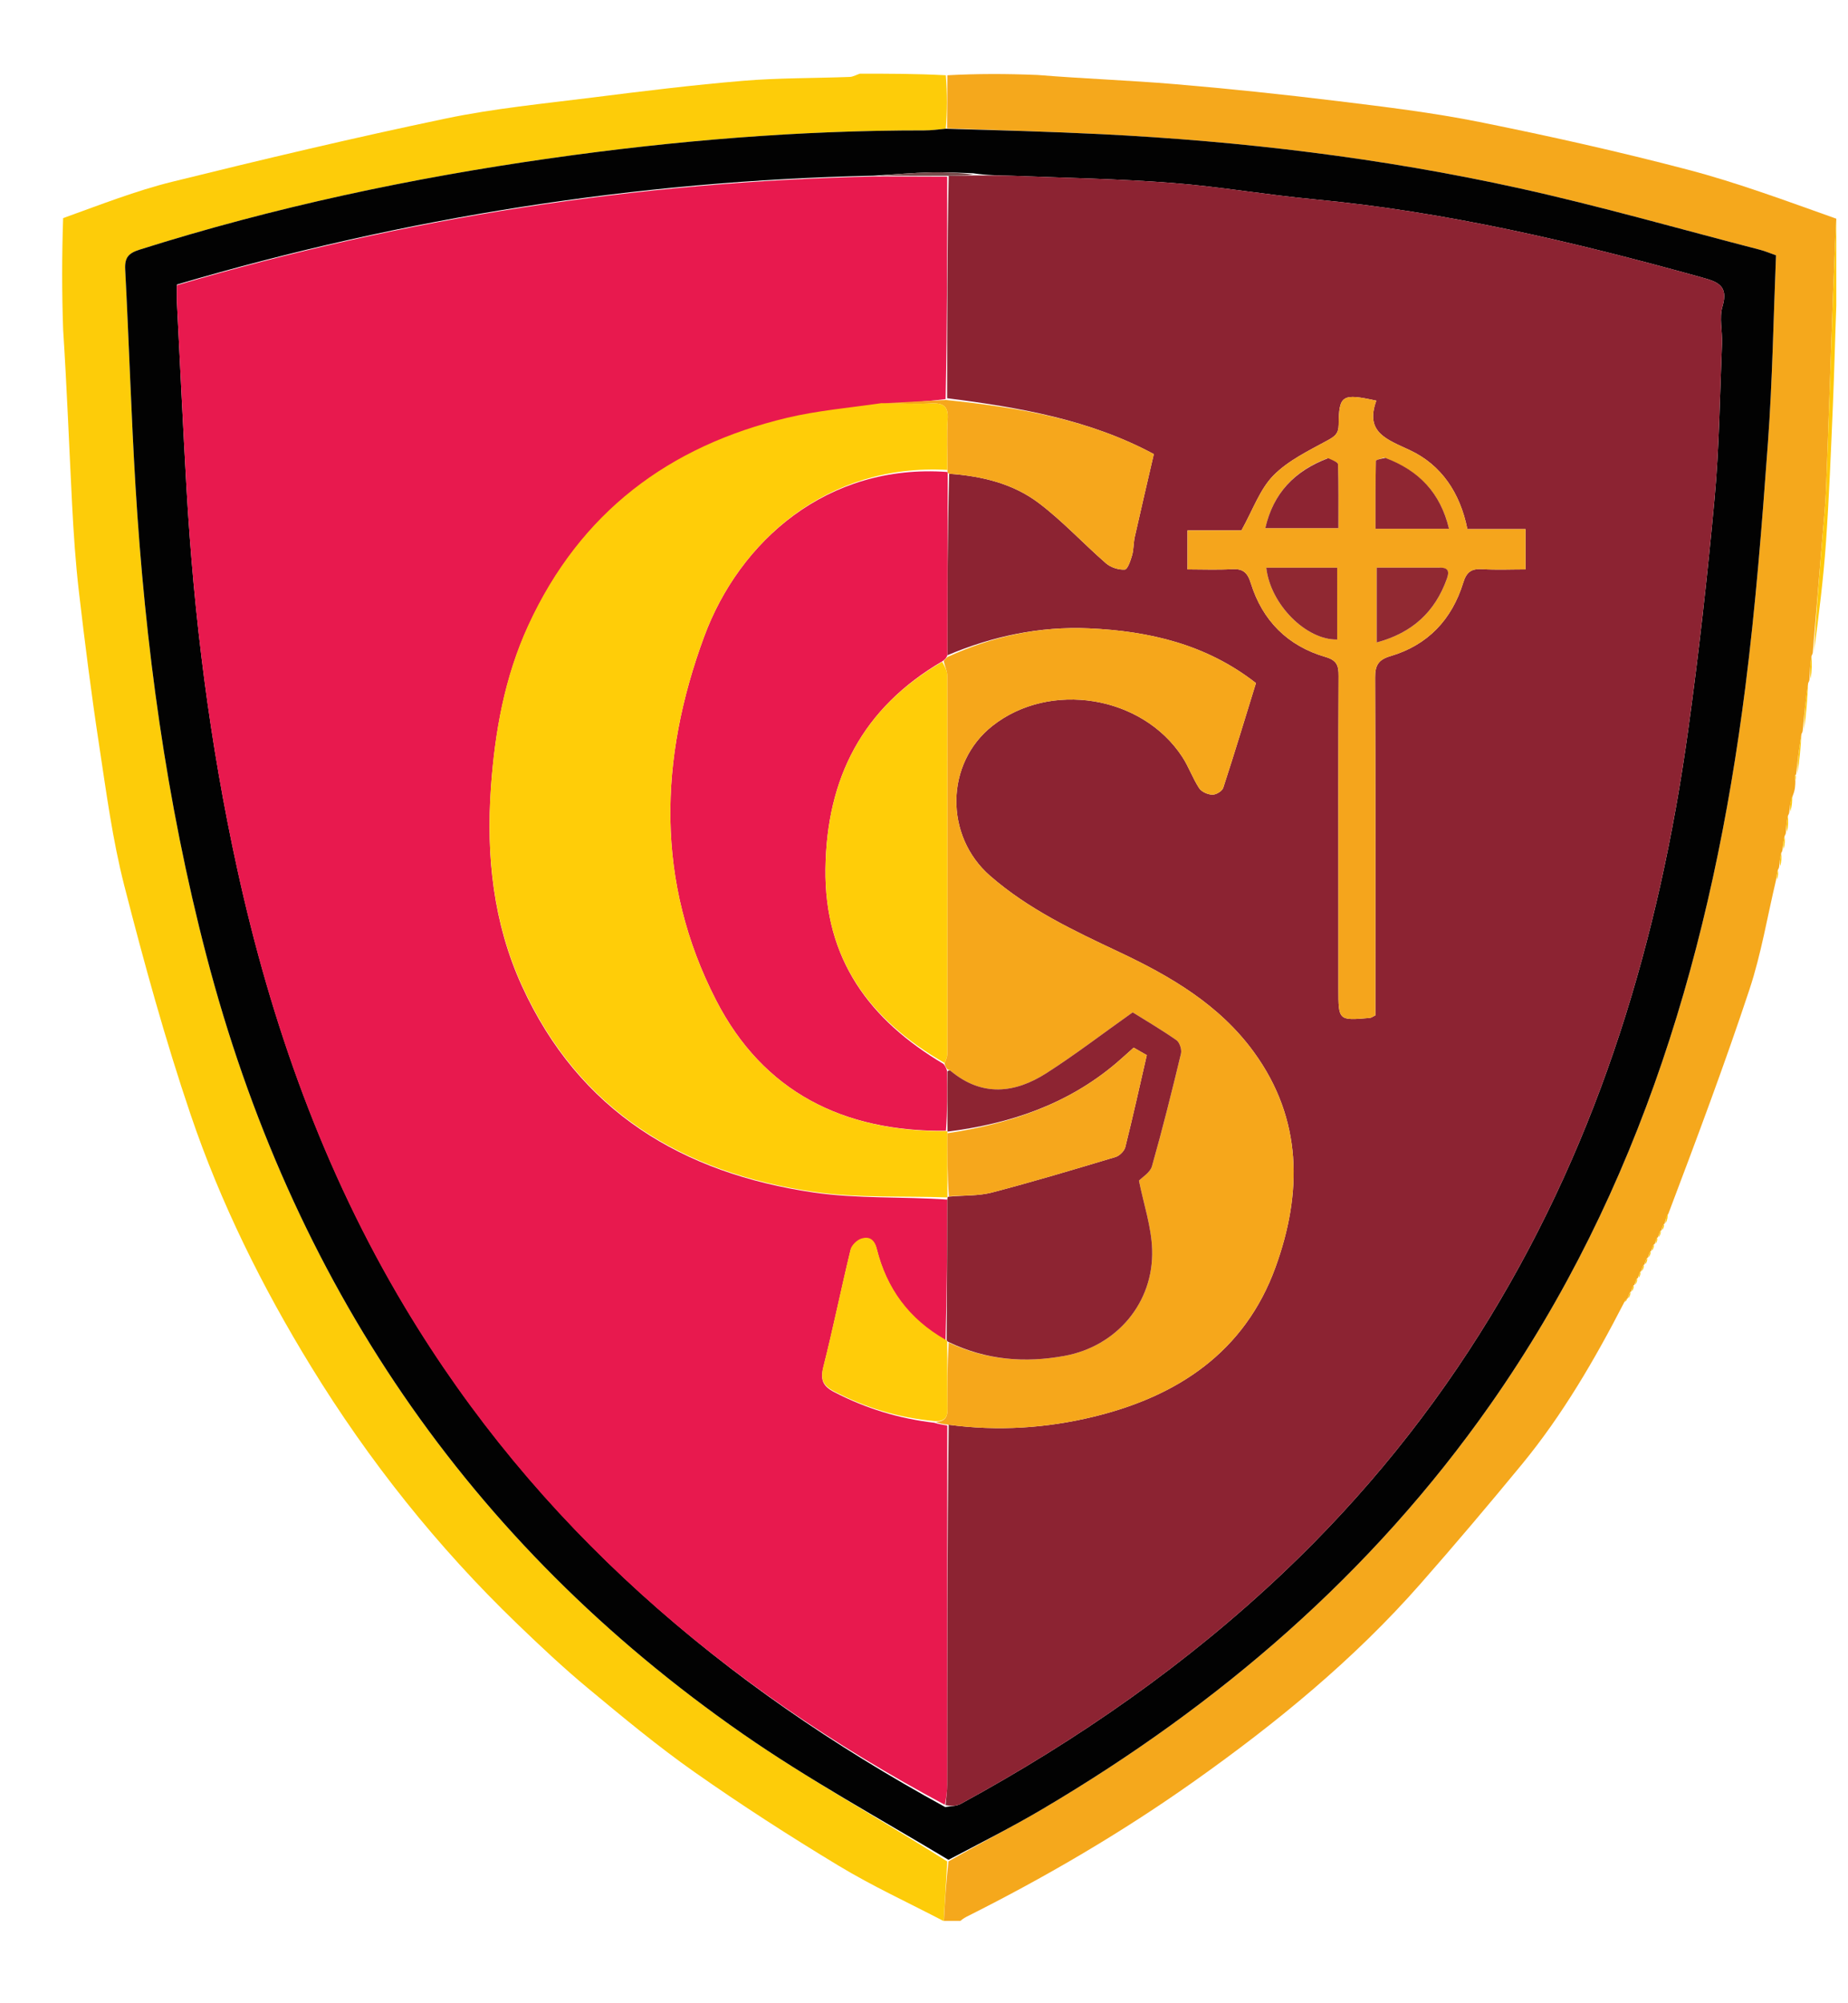 <svg width="443" height="480" viewBox="0 0 443 480" fill="none" xmlns="http://www.w3.org/2000/svg">
<g clip-path="url(#clip0_4223_2716)">
<path d="M226.227 460.41C217.811 456.017 209.15 452.035 201.035 447.133C189.288 440.036 177.719 432.589 166.485 424.694C157.608 418.456 149.223 411.476 140.861 404.528C135.002 399.66 129.434 394.416 123.94 389.124C104.833 370.716 88.42 350.105 74.513 327.42C62.824 308.35 52.902 288.363 45.72 267.199C39.599 249.164 34.53 230.73 29.796 212.263C26.967 201.227 25.475 189.819 23.753 178.521C21.906 166.396 20.363 154.219 18.941 142.034C18.117 134.977 17.641 127.868 17.277 120.768C16.566 106.898 16.042 93.019 15.133 78.973C14.826 70.09 14.826 61.376 15.133 52.272C24.044 49.074 32.518 45.729 41.278 43.564C63.075 38.176 84.933 32.988 106.905 28.397C118.506 25.973 130.382 24.839 142.162 23.354C154.102 21.849 166.057 20.377 178.045 19.372C186.557 18.657 195.135 18.762 203.681 18.438C204.503 18.406 205.309 17.928 206.122 17.657C212.865 17.657 219.608 17.657 226.726 18.038C227.08 22.533 227.06 26.646 226.715 30.85C224.783 31.049 223.177 31.255 221.57 31.253C191.562 31.23 161.736 33.702 132.038 37.915C98.621 42.656 65.697 49.637 33.463 59.833C30.822 60.668 29.857 61.705 30.007 64.557C30.916 81.889 31.441 99.243 32.485 116.566C34.776 154.547 39.841 192.115 49.467 228.982C69.829 306.964 112.094 369.645 177.985 415.484C193.746 426.449 210.672 435.702 227.068 446.12C226.791 451.135 226.509 455.773 226.227 460.41Z" fill="#FDCC09"/>
<path d="M227.04 30.76C227.06 26.646 227.08 22.533 227.104 18.038C234.12 17.657 241.132 17.657 248.693 17.966C260.01 18.882 270.799 19.252 281.543 20.158C294.593 21.258 307.628 22.63 320.628 24.221C332.012 25.614 343.435 26.985 354.669 29.241C371.4 32.6 388.082 36.33 404.59 40.662C416.613 43.817 428.321 48.197 440.176 52.403C439.921 58.718 439.623 64.659 439.406 70.603C438.838 86.154 438.34 101.707 437.735 117.257C437.578 121.301 437.148 125.335 436.816 129.371C436.075 138.373 435.317 147.373 434.565 156.374C434.565 156.374 434.529 156.737 434.265 157.155C433.921 159.346 433.84 161.12 433.759 162.894C433.759 162.894 433.722 163.258 433.46 163.667C432.846 167.76 432.494 171.444 432.143 175.129C432.143 175.129 432.107 175.489 431.847 175.891C431.24 179.419 430.893 182.545 430.546 185.672C430.546 185.672 430.53 185.614 430.365 185.707C430.26 186.27 430.318 186.739 430.377 187.208C430.36 188.202 430.343 189.196 429.817 190.532C429.177 192.148 429.046 193.421 428.914 194.694C428.914 194.694 428.879 195.052 428.619 195.453C428.275 197.099 428.19 198.345 428.105 199.591C428.105 199.591 428.073 199.937 427.817 200.32C427.473 201.691 427.385 202.679 427.298 203.667C427.298 203.667 427.266 204.013 427.009 204.396C426.666 205.766 426.579 206.754 426.491 207.741C426.491 207.741 426.458 208.088 426.227 208.394C425.911 209.447 425.825 210.193 425.74 210.94C423.664 219.678 422.197 228.621 419.385 237.11C413.451 255.028 406.814 272.708 399.975 290.784C399.345 291.817 399.206 292.551 399.067 293.285C399.067 293.285 399.047 293.229 398.855 293.355C398.528 293.959 398.393 294.438 398.259 294.917C398.259 294.917 398.24 294.861 398.048 294.986C397.721 295.591 397.586 296.07 397.452 296.549C397.452 296.549 397.434 296.492 397.242 296.617C396.915 297.222 396.78 297.701 396.645 298.18C396.645 298.18 396.627 298.123 396.435 298.248C396.108 298.853 395.973 299.332 395.837 299.811C395.837 299.811 395.82 299.753 395.628 299.879C395.301 300.483 395.166 300.962 395.03 301.442C395.03 301.442 395.013 301.384 394.821 301.509C394.494 302.114 394.359 302.593 394.223 303.072C394.223 303.072 394.206 303.014 394.014 303.14C393.687 303.744 393.551 304.223 393.416 304.703C393.416 304.703 393.399 304.645 393.207 304.77C392.88 305.375 392.744 305.854 392.609 306.333C392.609 306.333 392.591 306.275 392.4 306.4C392.072 307.005 391.937 307.484 391.801 307.963C391.801 307.963 391.784 307.906 391.592 308.031C391.264 308.634 391.129 309.113 390.994 309.592C390.994 309.592 390.976 309.535 390.783 309.66C390.456 310.264 390.321 310.743 390.187 311.222C390.187 311.222 390.164 311.168 389.99 311.258C389.664 311.597 389.513 311.846 389.362 312.096C382.312 325.784 374.601 339.066 364.809 350.965C356.84 360.647 348.737 370.223 340.458 379.635C324.52 397.757 305.999 412.911 286.419 426.79C269.038 439.111 250.713 449.835 231.695 459.363C230.998 459.713 230.368 460.198 229.618 460.893C228.668 461.166 227.807 461.166 226.623 461.166C226.3 461.166 226.286 460.786 226.257 460.598C226.509 455.773 226.791 451.135 227.367 446.099C235.098 441.654 242.663 437.83 249.95 433.527C292.214 408.565 328.807 377.178 357.273 336.596C393.443 285.03 410.527 226.507 418.384 164.729C420.862 145.243 422.386 125.618 423.812 106.017C424.893 91.157 425.126 76.235 425.743 61.186C424.343 60.697 423.127 60.174 421.861 59.847C402.648 54.879 383.548 49.383 364.184 45.112C331.216 37.84 297.763 33.833 264.055 32.157C251.724 31.543 239.379 31.217 227.04 30.76Z" fill="#F5A81C"/>
<path d="M440.176 52.403C440.306 51.993 440.443 51.956 440.791 51.909C441.003 57.895 441.003 63.89 441.003 70.268C440.735 71.198 440.251 71.738 440.23 72.295C439.912 80.655 439.727 89.019 439.368 97.377C438.902 108.265 438.481 119.16 437.717 130.03C437.108 138.697 436.016 147.329 434.852 156.175C435.317 147.373 436.075 138.373 436.816 129.371C437.148 125.335 437.578 121.301 437.735 117.257C438.34 101.707 438.838 86.154 439.406 70.603C439.623 64.659 439.921 58.718 440.176 52.403Z" fill="#FEC80B"/>
<path d="M432.425 174.936C432.494 171.444 432.846 167.76 433.403 163.84C433.308 167.318 433.008 171.03 432.425 174.936Z" fill="#FEC80B"/>
<path d="M430.827 185.495C430.893 182.545 431.24 179.419 431.79 176.063C431.698 178.995 431.404 182.156 430.827 185.495Z" fill="#FEC80B"/>
<path d="M434.039 162.708C433.84 161.12 433.921 159.346 434.208 157.328C434.382 158.896 434.35 160.709 434.039 162.708Z" fill="#FEC80B"/>
<path d="M428.375 199.416C428.19 198.345 428.275 197.099 428.563 195.623C428.726 196.676 428.685 197.959 428.375 199.416Z" fill="#FEC80A"/>
<path d="M429.184 194.521C429.045 193.421 429.177 192.148 429.565 190.692C429.699 191.789 429.577 193.068 429.184 194.521Z" fill="#FEC80A"/>
<path d="M426.754 207.578C426.579 206.754 426.666 205.766 426.954 204.561C427.109 205.367 427.063 206.391 426.754 207.578Z" fill="#FEC80A"/>
<path d="M425.986 210.799C425.825 210.193 425.911 209.447 426.172 208.559C426.309 209.165 426.271 209.912 425.986 210.799Z" fill="#FEC80A"/>
<path d="M427.561 203.503C427.385 202.679 427.473 201.691 427.761 200.485C427.916 201.291 427.87 202.315 427.561 203.503Z" fill="#FEC80A"/>
<path d="M399.319 293.154C399.206 292.551 399.345 291.817 399.728 290.933C399.838 291.53 399.705 292.277 399.319 293.154Z" fill="#FEC80B"/>
<path d="M396.878 298.074C396.78 297.701 396.915 297.222 397.272 296.616C397.366 296.982 397.239 297.474 396.878 298.074Z" fill="#FEC80B"/>
<path d="M390.421 311.116C390.321 310.743 390.456 310.264 390.813 309.659C390.908 310.026 390.781 310.519 390.421 311.116Z" fill="#FEC80B"/>
<path d="M391.228 309.486C391.129 309.113 391.264 308.634 391.621 308.029C391.716 308.396 391.589 308.888 391.228 309.486Z" fill="#FEC80B"/>
<path d="M392.035 307.857C391.937 307.484 392.072 307.005 392.429 306.399C392.524 306.765 392.396 307.258 392.035 307.857Z" fill="#FEC80B"/>
<path d="M392.842 306.226C392.744 305.854 392.88 305.375 393.237 304.769C393.331 305.135 393.203 305.627 392.842 306.226Z" fill="#FEC80B"/>
<path d="M393.649 304.596C393.551 304.223 393.687 303.744 394.044 303.138C394.138 303.504 394.01 303.997 393.649 304.596Z" fill="#FEC80B"/>
<path d="M394.457 302.965C394.359 302.593 394.494 302.114 394.851 301.508C394.945 301.873 394.818 302.366 394.457 302.965Z" fill="#FEC80B"/>
<path d="M395.264 301.335C395.166 300.962 395.301 300.483 395.658 299.877C395.752 300.243 395.625 300.735 395.264 301.335Z" fill="#FEC80B"/>
<path d="M396.071 299.704C395.973 299.332 396.108 298.853 396.465 298.247C396.559 298.612 396.432 299.105 396.071 299.704Z" fill="#FEC80B"/>
<path d="M397.685 296.443C397.586 296.07 397.721 295.591 398.077 294.985C398.172 295.351 398.046 295.844 397.685 296.443Z" fill="#FEC80B"/>
<path d="M398.492 294.812C398.393 294.438 398.528 293.959 398.884 293.354C398.98 293.721 398.853 294.213 398.492 294.812Z" fill="#FEC80B"/>
<path d="M430.433 186.946C430.318 186.739 430.26 186.27 430.395 185.709C430.556 185.972 430.522 186.328 430.433 186.946Z" fill="#FEC80B"/>
<path d="M389.566 312.007C389.513 311.846 389.664 311.597 390.019 311.259C390.072 311.419 389.921 311.669 389.566 312.007Z" fill="#FEC80B"/>
<path d="M226.715 30.85C239.379 31.217 251.724 31.543 264.055 32.157C297.763 33.833 331.216 37.84 364.184 45.112C383.548 49.383 402.648 54.879 421.861 59.847C423.127 60.174 424.343 60.697 425.743 61.186C425.126 76.235 424.893 91.157 423.812 106.017C422.386 125.618 420.862 145.243 418.384 164.729C410.527 226.507 393.443 285.03 357.273 336.596C328.807 377.178 292.214 408.565 249.95 433.527C242.663 437.83 235.098 441.654 227.362 445.721C210.672 435.702 193.746 426.448 177.985 415.484C112.094 369.645 69.829 306.964 49.467 228.982C39.841 192.115 34.776 154.547 32.485 116.566C31.441 99.243 30.916 81.889 30.007 64.557C29.857 61.705 30.822 60.668 33.463 59.833C65.697 49.637 98.621 42.656 132.038 37.915C161.736 33.702 191.562 31.23 221.57 31.253C223.177 31.255 224.783 31.049 226.715 30.85ZM209.404 42.105C152.631 43.351 97.021 52.086 42.41 68.19C42.41 69.886 42.351 71.234 42.419 72.574C43.165 87.333 43.864 102.095 44.704 116.848C46.455 147.615 50.275 178.11 56.873 208.216C64.989 245.244 77.53 280.558 97.048 313.136C128.55 365.714 173.158 403.838 226.583 433.077C227.829 432.838 229.233 432.897 230.296 432.318C258.401 416.996 284.541 398.836 307.848 376.712C327.02 358.513 343.541 338.086 357.331 315.422C383.592 272.261 397.768 224.917 404.667 175.129C407.224 156.671 409.296 138.131 411.005 119.573C412.143 107.218 412.277 94.766 412.794 82.355C412.918 79.375 412.092 76.173 412.911 73.443C414.428 68.386 411.664 67.524 407.955 66.492C377.385 57.98 346.585 50.724 314.913 47.757C303.558 46.693 292.281 44.716 280.917 43.838C268.269 42.86 255.564 42.64 242.883 42.136C239.794 42.013 236.699 42.069 233.168 41.511C229.835 41.429 226.499 41.207 223.17 41.297C218.829 41.415 214.495 41.778 209.404 42.105Z" fill="#020202"/>
<path d="M233.607 42.043C236.699 42.069 239.794 42.013 242.883 42.136C255.564 42.64 268.269 42.86 280.916 43.838C292.281 44.716 303.558 46.693 314.912 47.757C346.585 50.724 377.385 57.98 407.955 66.492C411.664 67.524 414.428 68.386 412.911 73.443C412.092 76.173 412.918 79.375 412.794 82.355C412.277 94.766 412.143 107.218 411.005 119.573C409.296 138.131 407.224 156.671 404.667 175.129C397.768 224.917 383.592 272.261 357.331 315.422C343.541 338.086 327.02 358.513 307.848 376.712C284.541 398.836 258.401 416.996 230.296 432.318C229.233 432.897 227.829 432.838 226.671 432.617C226.859 430.681 227.047 429.205 227.048 427.729C227.072 398.982 227.074 370.234 227.422 341.458C239.33 343.04 250.836 342.268 262.1 339.541C282.237 334.663 298.395 324.057 305.773 303.68C312.181 285.981 312.293 268.266 300.599 252.177C292.304 240.764 280.567 233.945 268.165 228.106C257.334 223.006 246.526 217.907 237.346 209.906C226.382 200.351 226.565 182.947 237.875 173.989C251.64 163.086 273.817 166.664 283.431 181.421C284.97 183.784 285.918 186.541 287.462 188.9C288.037 189.777 289.527 190.421 290.622 190.454C291.502 190.481 292.968 189.612 293.226 188.824C295.944 180.512 298.471 172.136 301.072 163.709C289.218 154.431 275.544 151.247 261.093 150.596C249.233 150.062 237.914 152.473 227.104 157.038C227.115 142.233 227.147 127.844 227.526 113.537C235.499 114.1 242.876 115.931 248.982 120.535C254.731 124.87 259.681 130.274 265.144 135.017C266.283 136.006 268.158 136.598 269.639 136.502C270.308 136.459 271.024 134.337 271.389 133.061C271.792 131.651 271.704 130.105 272.028 128.663C273.492 122.128 275.027 115.609 276.595 108.829C261.199 100.55 244.271 97.627 227.052 95.44C227.056 77.434 227.058 59.803 227.424 42.144C229.727 42.092 231.667 42.067 233.607 42.043ZM320.839 216.992C320.839 223.649 320.839 230.306 320.839 236.964C320.839 244.603 320.84 244.609 328.368 243.954C328.735 243.922 329.08 243.637 329.705 243.343C329.705 241.934 329.705 240.454 329.705 238.973C329.705 213.431 329.754 187.888 329.639 162.346C329.626 159.405 330.469 158.087 333.321 157.245C342.241 154.612 348.041 148.517 350.773 139.616C351.565 137.035 352.79 136.239 355.34 136.398C358.781 136.612 362.244 136.451 365.698 136.451C365.698 132.959 365.698 130.061 365.698 126.802C360.847 126.802 356.32 126.802 351.755 126.802C350.021 118.095 345.498 111.421 337.979 107.891C332.434 105.288 327.148 103.66 329.929 96.02C321.71 94.229 320.968 94.679 320.898 101.807C320.877 103.956 319.964 104.598 318.226 105.549C313.693 108.027 308.784 110.361 305.244 113.973C302.003 117.28 300.355 122.181 297.59 127.123C293.817 127.123 289.188 127.123 284.66 127.123C284.66 130.414 284.66 133.215 284.66 136.451C288.366 136.451 291.842 136.605 295.297 136.401C297.881 136.249 299.034 137.15 299.826 139.711C302.63 148.781 308.719 154.813 317.728 157.443C320.45 158.238 320.898 159.479 320.886 161.967C320.799 180.036 320.839 198.107 320.839 216.992Z" fill="#8C2332"/>
<path d="M227.06 42.334C227.058 59.964 227.056 77.595 226.683 95.646C221.418 96.311 216.524 96.556 211.274 96.786C203.501 97.913 195.968 98.556 188.689 100.287C160.383 107.017 139.119 122.914 126.658 149.966C120.957 162.341 118.613 175.498 117.679 188.95C116.547 205.268 118.252 221.252 125.098 236.267C138.856 266.44 163.67 281.199 195.04 285.793C205.577 287.336 216.421 286.746 227.105 287.492C227.033 299.008 226.979 310.163 226.66 321.238C217.902 316.273 212.556 308.93 210.187 299.444C209.607 297.119 208.326 296.423 206.505 296.982C205.441 297.309 204.151 298.557 203.892 299.622C201.631 308.936 199.733 318.342 197.381 327.631C196.6 330.715 197.26 332.22 200.008 333.643C207.494 337.52 215.351 339.957 223.942 340.972C225.143 341.32 226.112 341.484 227.08 341.649C227.074 370.396 227.072 399.143 227.048 427.89C227.047 429.366 226.859 430.842 226.502 432.541C173.159 403.999 128.55 365.875 97.048 313.297C77.53 280.72 64.989 245.405 56.873 208.377C50.275 178.271 46.455 147.776 44.704 117.01C43.864 102.256 43.165 87.494 42.419 72.736C42.351 71.395 42.41 70.047 42.41 68.351C97.021 52.247 152.631 43.512 210.155 42.276C216.29 42.303 221.675 42.318 227.06 42.334Z" fill="#E8194E"/>
<path d="M227.424 42.144C221.675 42.157 216.29 42.141 210.531 42.081C214.495 41.778 218.829 41.414 223.17 41.297C226.499 41.207 229.835 41.429 233.387 41.777C231.667 42.067 229.727 42.092 227.424 42.144Z" fill="#784C4C"/>
<path d="M227.422 341.458C226.112 341.323 225.143 341.159 224.295 340.758C226.542 340.695 227.178 339.632 227.141 337.587C227.047 332.297 227.115 327.003 227.415 321.754C236.524 326.002 245.735 326.68 255.21 324.943C267.641 322.665 276.592 312.253 276.19 299.475C276.018 293.988 274.154 288.554 273.029 282.951C273.8 282.137 275.713 281.035 276.147 279.504C278.685 270.566 280.932 261.541 283.104 252.503C283.335 251.542 282.778 249.81 282.012 249.279C278.273 246.683 274.339 244.372 271.521 242.615C264.223 247.795 257.741 252.766 250.895 257.157C243.286 262.039 235.432 262.914 227.895 256.653C227.702 256.492 227.392 256.475 227.05 256.196C226.706 255.664 226.449 255.326 226.452 254.755C226.843 253.868 227.089 253.214 227.089 252.561C227.109 222.328 227.119 192.094 227.068 161.861C227.066 160.751 226.454 159.641 226.224 158.37C226.59 157.958 226.857 157.706 227.124 157.454C237.914 152.473 249.233 150.062 261.093 150.596C275.544 151.247 289.218 154.431 301.072 163.709C298.471 172.136 295.944 180.512 293.226 188.824C292.968 189.612 291.502 190.481 290.622 190.454C289.527 190.421 288.037 189.777 287.462 188.9C285.918 186.541 284.97 183.784 283.431 181.421C273.817 166.664 251.64 163.086 237.875 173.989C226.565 182.947 226.382 200.351 237.346 209.906C246.526 217.907 257.334 223.006 268.165 228.106C280.567 233.945 292.304 240.764 300.599 252.177C312.293 268.266 312.181 285.982 305.773 303.68C298.395 324.057 282.237 334.663 262.1 339.541C250.836 342.268 239.33 343.04 227.422 341.458Z" fill="#F6A71B"/>
<path d="M227.104 157.038C226.857 157.706 226.59 157.958 225.956 158.446C206.697 169.679 198.159 186.51 197.879 208.206C197.6 229.883 208.493 244.496 226.191 254.989C226.449 255.326 226.706 255.664 227.022 256.589C227.094 261.756 227.107 266.335 226.758 271.001C202.166 271.279 182.968 261.708 171.662 239.722C157.093 211.39 157.975 181.875 168.793 152.585C177.26 129.663 198.306 111.017 227.11 113.114C227.129 113.228 227.179 113.456 227.179 113.456C227.147 127.844 227.115 142.233 227.104 157.038Z" fill="#E9194E"/>
<path d="M320.839 216.584C320.839 198.107 320.799 180.036 320.886 161.967C320.898 159.479 320.45 158.238 317.728 157.443C308.719 154.813 302.63 148.781 299.826 139.711C299.034 137.15 297.881 136.249 295.297 136.401C291.842 136.605 288.366 136.451 284.66 136.451C284.66 133.215 284.66 130.414 284.66 127.123C289.188 127.123 293.817 127.123 297.59 127.123C300.355 122.181 302.003 117.28 305.244 113.973C308.784 110.361 313.693 108.027 318.226 105.549C319.964 104.598 320.877 103.956 320.898 101.807C320.968 94.679 321.71 94.229 329.929 96.02C327.148 103.66 332.435 105.288 337.979 107.891C345.498 111.421 350.021 118.095 351.755 126.802C356.32 126.802 360.847 126.802 365.698 126.802C365.698 130.061 365.698 132.959 365.698 136.451C362.244 136.451 358.781 136.612 355.34 136.398C352.79 136.239 351.565 137.035 350.773 139.616C348.041 148.517 342.241 154.612 333.321 157.245C330.469 158.087 329.626 159.405 329.64 162.346C329.754 187.888 329.705 213.431 329.705 238.973C329.705 240.454 329.705 241.934 329.705 243.343C329.08 243.637 328.735 243.922 328.369 243.954C320.84 244.609 320.839 244.603 320.839 236.964C320.839 230.306 320.839 223.649 320.839 216.584ZM344.206 136.044C339.437 136.044 334.669 136.044 330.021 136.044C330.021 142.373 330.021 147.968 330.021 153.973C338.571 151.661 344.003 146.662 346.855 138.67C347.607 136.565 346.901 135.912 344.206 136.044ZM309.921 136.049C307.809 136.049 305.697 136.049 303.548 136.049C304.523 144.879 313.139 153.434 320.55 153.262C320.55 147.66 320.55 142.059 320.55 136.05C317.074 136.05 313.888 136.05 309.921 136.049ZM331.793 109.663C331.107 109.931 329.83 110.186 329.824 110.47C329.705 115.837 329.736 121.208 329.736 126.722C335.844 126.722 341.42 126.722 347.355 126.722C345.306 118.128 340.178 112.783 331.793 109.663ZM318.069 109.892C310.296 112.86 305.227 118.211 303.316 126.567C309.291 126.567 314.956 126.567 320.837 126.567C320.837 121.249 320.902 116.26 320.742 111.278C320.725 110.745 319.391 110.255 318.069 109.892Z" fill="#F5A51C"/>
<path d="M227.526 113.537C227.179 113.456 227.129 113.228 227.117 112.735C227.107 108.328 226.92 104.402 227.169 100.504C227.37 97.364 226.158 96.538 223.245 96.687C219.384 96.884 215.503 96.674 211.63 96.639C216.524 96.395 221.418 96.15 226.681 95.86C244.271 97.627 261.199 100.55 276.595 108.829C275.027 115.609 273.492 122.128 272.028 128.663C271.704 130.105 271.792 131.651 271.389 133.062C271.024 134.337 270.308 136.459 269.639 136.502C268.158 136.598 266.283 136.006 265.144 135.017C259.681 130.274 254.731 124.87 248.982 120.535C242.876 115.931 235.499 114.1 227.526 113.537Z" fill="#F6A71C"/>
<path d="M211.274 96.624C215.503 96.674 219.384 96.884 223.245 96.687C226.158 96.538 227.37 97.364 227.169 100.504C226.92 104.402 227.107 108.328 227.098 112.62C198.306 111.017 177.26 129.663 168.793 152.585C157.975 181.875 157.093 211.39 171.662 239.722C182.968 261.708 202.166 271.279 226.762 271.074C227.13 271.061 227.11 271.206 227.11 271.588C227.108 276.877 227.107 281.784 227.116 286.76C227.128 286.83 227.124 286.97 227.124 286.97C216.421 286.585 205.577 287.175 195.04 285.632C163.67 281.038 138.856 266.279 125.098 236.106C118.251 221.09 116.547 205.107 117.679 188.789C118.613 175.337 120.957 162.18 126.658 149.805C139.119 122.753 160.383 106.856 188.689 100.126C195.968 98.395 203.501 97.752 211.274 96.624Z" fill="#FFCD08"/>
<path d="M227.125 270.988C227.107 266.335 227.094 261.756 227.109 256.784C227.392 256.475 227.702 256.492 227.895 256.653C235.432 262.914 243.286 262.039 250.895 257.157C257.741 252.766 264.223 247.795 271.521 242.615C274.339 244.373 278.273 246.683 282.012 249.279C282.778 249.81 283.335 251.542 283.104 252.503C280.932 261.541 278.685 270.566 276.147 279.504C275.713 281.035 273.8 282.137 273.029 282.951C274.154 288.554 276.018 293.988 276.19 299.476C276.592 312.253 267.641 322.665 255.21 324.943C245.735 326.68 236.524 326.002 227.361 321.618C227.01 321.439 226.926 321.157 226.926 321.157C226.979 310.002 227.033 298.847 227.105 287.331C227.124 286.97 227.128 286.83 227.481 286.784C231.167 286.451 234.619 286.628 237.81 285.791C247.733 283.189 257.571 280.246 267.4 277.294C268.358 277.007 269.518 275.87 269.757 274.915C271.557 267.743 273.149 260.517 274.906 252.876C274.093 252.41 272.885 251.715 271.766 251.073C270.157 252.503 268.873 253.693 267.539 254.823C255.834 264.739 242.012 269.334 227.11 271.206C227.11 271.206 227.13 271.061 227.125 270.988Z" fill="#8D2432"/>
<path d="M226.66 321.077C226.926 321.157 227.01 321.438 227.064 321.575C227.115 327.003 227.047 332.297 227.141 337.587C227.178 339.633 226.542 340.695 224.063 340.574C215.351 339.796 207.494 337.359 200.008 333.482C197.259 332.059 196.6 330.554 197.381 327.47C199.733 318.181 201.631 308.775 203.892 299.461C204.151 298.396 205.441 297.147 206.505 296.821C208.325 296.262 209.607 296.958 210.187 299.283C212.556 308.769 217.902 316.111 226.66 321.077Z" fill="#FFCC09"/>
<path d="M226.452 254.755C208.493 244.496 197.6 229.883 197.879 208.206C198.159 186.51 206.697 169.679 225.858 158.607C226.453 159.641 227.066 160.751 227.068 161.861C227.119 192.094 227.109 222.328 227.089 252.561C227.089 253.214 226.843 253.868 226.452 254.755Z" fill="#FFCD08"/>
<path d="M344.561 136.044C346.901 135.912 347.607 136.565 346.855 138.67C344.003 146.662 338.571 151.661 330.021 153.973C330.021 147.968 330.021 142.373 330.021 136.044C334.669 136.044 339.437 136.044 344.561 136.044Z" fill="#912932"/>
<path d="M310.311 136.05C313.888 136.05 317.074 136.05 320.55 136.05C320.55 142.059 320.55 147.66 320.549 153.264C313.139 153.434 304.523 144.879 303.548 136.049C305.697 136.049 307.809 136.049 310.311 136.05Z" fill="#902832"/>
<path d="M332.09 109.736C340.178 112.783 345.306 118.128 347.355 126.722C341.42 126.722 335.844 126.722 329.736 126.722C329.736 121.208 329.705 115.837 329.824 110.47C329.83 110.186 331.107 109.931 332.09 109.736Z" fill="#8F2632"/>
<path d="M318.368 109.819C319.391 110.255 320.725 110.745 320.742 111.278C320.902 116.26 320.837 121.249 320.837 126.567C314.956 126.567 309.291 126.567 303.316 126.567C305.227 118.211 310.296 112.86 318.368 109.819Z" fill="#8D2432"/>
<path d="M227.11 271.588C242.012 269.334 255.834 264.739 267.539 254.823C268.873 253.693 270.157 252.503 271.766 251.073C272.885 251.715 274.093 252.41 274.906 252.876C273.149 260.517 271.557 267.743 269.757 274.915C269.518 275.87 268.358 277.007 267.4 277.294C257.571 280.246 247.733 283.189 237.81 285.791C234.619 286.628 231.167 286.451 227.47 286.715C227.106 281.784 227.108 276.877 227.11 271.588Z" fill="#F6A71C"/>
</g>
<defs>
<clipPath id="clip0_4223_2716">
<rect width="426.177" height="443.509" fill="white" transform="translate(14.019 16.842)"/>
</clipPath>
</defs>
</svg>
